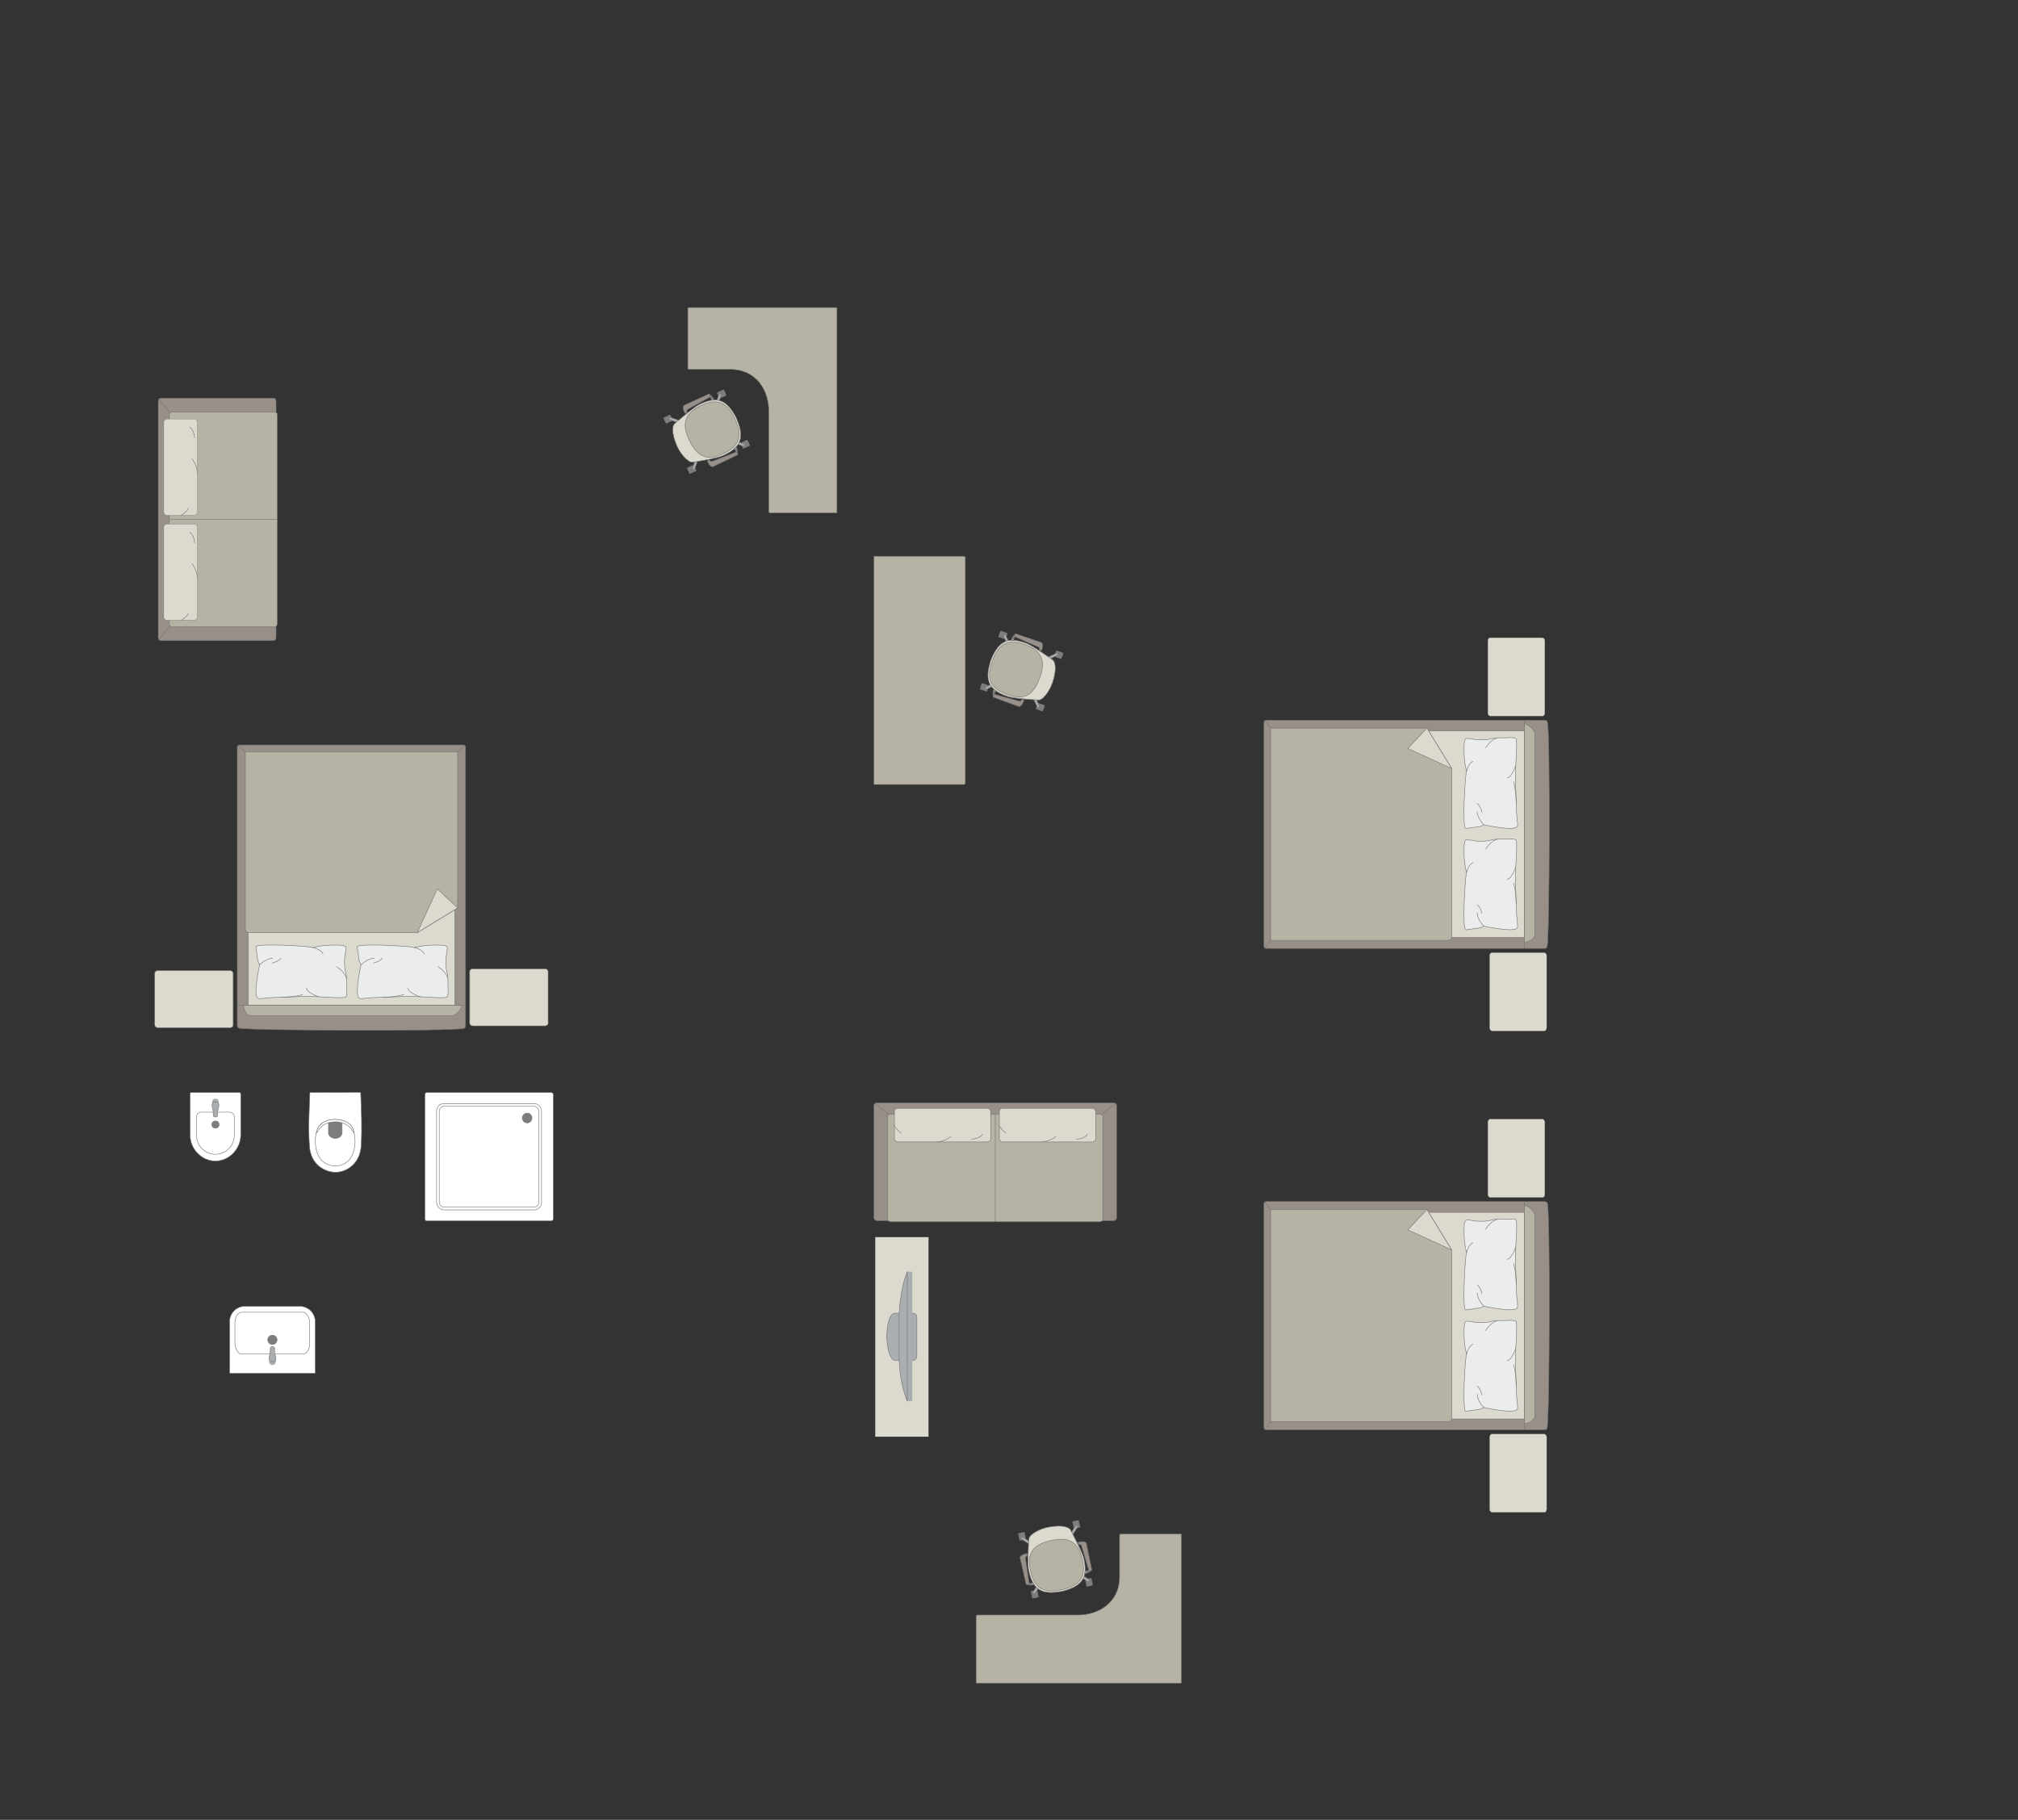 <?xml version="1.0" encoding="UTF-8"?>
<!DOCTYPE svg PUBLIC "-//W3C//DTD SVG 1.1//EN" "http://www.w3.org/Graphics/SVG/1.1/DTD/svg11.dtd">
<!-- Creator: CorelDRAW -->
<svg xmlns="http://www.w3.org/2000/svg" xml:space="preserve" width="141.434mm" height="127.563mm" version="1.1" style="shape-rendering:geometricPrecision; text-rendering:geometricPrecision; image-rendering:optimizeQuality; fill-rule:evenodd; clip-rule:evenodd"
viewBox="0 0 17514.25 15796.6"
 xmlns:xlink="http://www.w3.org/1999/xlink"
 xmlns:xodm="http://www.corel.com/coreldraw/odm/2003">
 <rect x="0" y="0" width="17514.25" height="15796.6" fill="#333333" stroke="none"/>
 <defs>
  <style type="text/css">
   <![CDATA[
    .str0 {stroke:#727271;stroke-width:4.36;stroke-miterlimit:22.926}
    .str1 {stroke:#727271;stroke-width:4.36;stroke-linejoin:round;stroke-miterlimit:22.926}
    .str3 {stroke:#727271;stroke-width:4.36;stroke-linecap:round;stroke-miterlimit:22.926}
    .str2 {stroke:#727271;stroke-width:4.36;stroke-linecap:round;stroke-linejoin:round;stroke-miterlimit:22.926}
    .fil2 {fill:none}
    .fil4 {fill:#EBECEC}
    .fil0 {fill:#DCD9CF}
    .fil3 {fill:#B6B3A5}
    .fil6 {fill:#AAAEB1}
    .fil1 {fill:#989088}
    .fil5 {fill:#7C7D7E}
    .fil7 {fill:white}
   ]]>
  </style>
 </defs>
 <g id="мебель">
  <rect class="fil0 str0" x="4076.14" y="8409.58" width="681.08" height="495.33" rx="26.47" ry="22"/>
  <rect class="fil0 str0" x="1342.81" y="8425.09" width="681.08" height="495.33" rx="26.47" ry="22"/>
  <g id="_2324785952944">
   <g>
    <path class="fil1 str0" d="M2077.1 8924.8c84.75,21.41 1863.26,27.23 1946.53,2.38 9.44,0 17.15,-12.56 17.15,-21.89l0 -2421.47c0,-9.35 -7.71,-17.01 -17.15,-17.01l-1947.04 0c-9.44,0 -17.15,7.67 -17.15,17.01l0 2242.81 0 178.65c0,9.35 8.22,19.52 17.66,19.52z"/>
    <line class="fil2 str0" x1="2059.44" y1="8726.84" x2="4040.78" y2= "8726.84" />
    <polygon class="fil0 str0" points="3947.49,8726.84 3947.49,6544.65 2153.97,6544.65 2153.97,8726.84 "/>
    <line class="fil2 str0" x1="2063.95" y1="6472.35" x2="2153.97" y2= "6544.65" />
    <line class="fil2 str0" x1="3947.49" y1="6544.65" x2="4036.97" y2= "6473.18" />
    <path class="fil3 str0" d="M2114.55 8726.84c0.46,41.62 25.71,89.3 70.21,91.1l1733.22 0c51.24,-0.69 107.18,-91.1 82.4,-91.1l-1885.84 0z"/>
    <path class="fil3 str0" d="M3972.02 7881.17l0 -1356.39 -1842.33 0 0 1542.38c-0.07,14.07 10.81,28.13 24.28,28.58 597.05,0 870.27,0 1467.32,0 54.97,-33.63 334.93,-204.91 350.73,-214.58z"/>
    <polygon class="fil0 str1" points="3972.01,7881.15 3795.2,7715.38 3621.29,8095.73 "/>
   </g>
   <g>
    <path class="fil4 str2" d="M3120.38 8666.16c9.8,5.36 71.98,-3.24 108.08,-6.48 0,0 300.79,-12.46 330.26,-10.92 37.31,-3.15 294.39,21.76 321.41,5.91 14.55,-5.36 7.37,-100.09 7.37,-100.09 0,0 4.99,-75.74 -8.78,-119.47 -13.78,-43.75 -7.59,-123.29 -7.59,-123.29 0,0 14.4,-84.38 10.81,-87.97 -1.97,-15.59 -40,-18.51 -40,-18.51 0,0 -137.55,-10.97 -245.23,20.25 -18.53,-12.92 -505.2,-40.63 -496.04,-6.12l17.65 124.59 14.8 30.71c0,0 -61.35,273.72 -12.74,291.41z"/>
    <path class="fil2 str2" d="M3539.11 8576.06c6.95,45.92 107.57,75.34 107.57,75.34"/>
    <path class="fil2 str2" d="M3800.79 8390.43c78.65,51.34 84.37,99.28 84.37,99.28"/>
    <path class="fil2 str2" d="M3683.42 8280.81c-17.81,-41.69 -86.7,-55.24 -86.7,-55.24"/>
    <path class="fil2 str2" d="M3133.13 8374.75c56.31,-56.42 114.73,-57.61 114.73,-57.61"/>
    <path class="fil2 str2" d="M3241.78 8359.1c60.51,-14.19 76.5,-41.97 76.5,-41.97"/>
    <path class="fil2 str2" d="M3323.76 8655.88c107.34,0.38 182.16,-22.49 182.16,-22.49"/>
   </g>
   <g>
    <path class="fil4 str2" d="M2240.64 8666.16c9.8,5.36 71.98,-3.24 108.08,-6.48 0,0 300.79,-12.46 330.26,-10.92 37.31,-3.15 294.39,21.76 321.41,5.91 14.55,-5.36 7.37,-100.09 7.37,-100.09 0,0 4.99,-75.74 -8.78,-119.47 -13.78,-43.75 -7.59,-123.29 -7.59,-123.29 0,0 14.4,-84.38 10.81,-87.97 -1.97,-15.59 -40,-18.51 -40,-18.51 0,0 -137.55,-10.97 -245.23,20.25 -18.53,-12.92 -505.2,-40.63 -496.04,-6.12l17.65 124.59 14.8 30.71c0,0 -61.35,273.72 -12.74,291.41z"/>
    <path class="fil2 str2" d="M2659.38 8576.06c6.95,45.92 107.57,75.34 107.57,75.34"/>
    <path class="fil2 str2" d="M2921.05 8390.43c78.65,51.34 84.37,99.28 84.37,99.28"/>
    <path class="fil2 str2" d="M2803.68 8280.81c-17.81,-41.69 -86.7,-55.24 -86.7,-55.24"/>
    <path class="fil2 str2" d="M2253.39 8374.75c56.31,-56.42 114.73,-57.61 114.73,-57.61"/>
    <path class="fil2 str2" d="M2362.04 8359.1c60.51,-14.19 76.5,-41.97 76.5,-41.97"/>
    <path class="fil2 str2" d="M2444.02 8655.88c107.34,0.38 182.16,-22.49 182.16,-22.49"/>
   </g>
  </g>
  <g id="_2324785962304">
   <rect class="fil1 str0" transform="matrix(2.64351E-14 -0.998 0.815 2.1584E-14 1373.27 5560.95)" width="2109.11" height="1255.1" rx="26.38" ry="26.38"/>
   <rect class="fil3 str0" transform="matrix(2.65069E-14 -1.001 0.818 2.16598E-14 1470.6 5441.54)" width="1864.46" height="1143.81" rx="25.7" ry="25.7"/>
   <line class="fil2 str0" x1="1470.6" y1="4508.52" x2="2406.05" y2= "4508.52" />
   <line class="fil2 str0" x1="1378.21" y1="5552.83" x2="1475.9" y2= "5432.84" />
   <line class="fil2 str0" x1="1378.23" y1="3464.36" x2="1475.94" y2= "3584.15" />
   <g>
    <rect class="fil0 str3" transform="matrix(1.78927E-14 -0.676 0.63 1.66741E-14 1421.27 5383.92)" width="1236.71" height="463.61" rx="42.85" ry="42.85"/>
    <path class="fil2 str3" d="M1666.79 4892.54c0,0 36.67,43.29 46.36,117.65"/>
    <path class="fil2 str3" d="M1572.9 5383.91c0,0 45.39,-25.79 62.36,-59.76"/>
    <path class="fil2 str3" d="M1688.4 4712.21c0,0 -0.73,-64.78 -40.95,-92.4"/>
   </g>
   <g>
    <rect class="fil0 str3" transform="matrix(1.78927E-14 -0.676 0.63 1.66741E-14 1421.27 4473.02)" width="1236.71" height="463.61" rx="42.85" ry="42.85"/>
    <path class="fil2 str3" d="M1666.79 3981.63c0,0 36.67,43.3 46.36,117.67"/>
    <path class="fil2 str3" d="M1572.9 4473.02c0,0 45.39,-25.79 62.36,-59.76"/>
    <path class="fil2 str3" d="M1688.4 3801.32c0,0 -0.73,-64.78 -40.95,-92.4"/>
   </g>
  </g>
  <g id="_2324785932880">
   <rect class="fil5 str1" transform="matrix(-0.026 -0.055 0.055 -0.026 6450.97 3895.92)" width="939.24" height="1075.77" rx="46.46" ry="46.46"/>
   <rect class="fil5 str1" transform="matrix(-0.026 -0.055 0.055 -0.026 6246.03 3459.43)" width="939.24" height="1075.77" rx="46.46" ry="46.46"/>
   <rect class="fil5 str1" transform="matrix(-0.026 -0.055 0.055 -0.026 5985.87 4114.3)" width="939.24" height="1075.77" rx="46.46" ry="46.46"/>
   <rect class="fil5 str1" transform="matrix(-0.026 -0.055 0.055 -0.026 5780.93 3677.82)" width="939.24" height="1075.77" rx="46.46" ry="46.46"/>
   <rect class="fil5 str1" transform="matrix(-0.022 -0.046 0.047 -0.022 6443.41 3879.81)" width="420.48" height="1255.97"/>
   <rect class="fil5 str1" transform="matrix(-0.022 -0.046 0.047 -0.022 6238.47 3443.33)" width="420.48" height="1255.97"/>
   <rect class="fil5 str1" transform="matrix(-0.022 -0.046 0.047 -0.022 5773.37 3661.71)" width="420.48" height="1255.97"/>
   <rect class="fil5 str1" transform="matrix(-0.022 -0.046 0.047 -0.022 5978.31 4098.19)" width="420.48" height="1255.97"/>
   <path class="fil6 str0" d="M6015.93 4077.17l0 0c-5.19,-1.87 -7.57,-8.43 -5.39,-14.61l27.32 -77.42c2.19,-6.19 8.85,-9.49 14.04,-7.62l0 0c5.19,1.88 8.19,8.67 5.92,14.81l-28.42 77.04c-2.27,6.15 -8.28,9.68 -13.47,7.8z"/>
   <path class="fil6 str0" d="M5805.44 3628.88l0 0c-1.87,5.19 1.66,11.21 7.81,13.49l77.02 28.43c6.15,2.27 12.94,-0.76 14.81,-5.94l0 0c1.88,-5.19 -1.42,-11.84 -7.6,-14.02l-77.42 -27.34c-6.19,-2.18 -12.74,0.2 -14.62,5.39z"/>
   <path class="fil6 str0" d="M6252.99 3418.75l0 0c5.19,1.87 7.57,8.43 5.39,14.61l-27.33 77.43c-2.18,6.18 -8.84,9.47 -14.03,7.6l0 0c-5.19,-1.87 -8.2,-8.66 -5.92,-14.81l28.42 -77.02c2.27,-6.15 8.28,-9.68 13.47,-7.81z"/>
   <path class="fil6 str0" d="M6463.65 3867.42l0 0c1.87,-5.19 -1.66,-11.21 -7.81,-13.49l-77.02 -28.43c-6.15,-2.27 -12.94,0.76 -14.81,5.94l0 0c-1.88,5.19 1.42,11.84 7.6,14.02l77.42 27.33c6.19,2.19 12.74,-0.19 14.62,-5.37z"/>
   <path class="fil0 str0" d="M5875.57 3872.03l0 0c-55.56,-127.68 -36.32,-183.08 -18.7,-196.4 55.82,-47.07 159.16,-136.43 209.3,-163.37 150.94,-73.8 238.78,-52.31 325.45,117.48l0 0c51.9,126.11 78,241.34 -117.48,325.45 -43.99,19.8 -174.26,43.54 -263.84,56.58 -35.12,4.87 -101.42,-64.86 -134.73,-139.73z"/>
   <path class="fil3 str0" d="M5981.1 3818.24l0 0c-42.81,-91.19 -78.34,-213.76 101.56,-298.23l0 0c130.15,-61.1 221.61,-42.52 295.81,115.5l0 0c64.76,137.94 50.02,231.35 -99.91,301.73l0 0c-125.95,59.14 -219.19,47.69 -297.46,-119z"/>
   <path class="fil1 str0" d="M6159.94 3994.59l-20.37 9.57c0,0 25.46,57.53 51.53,45.29 26.08,-12.23 206.63,-99.57 206.63,-99.57 11.05,-5.49 1.24,-29.4 -11.54,-24.57l-209.41 80.96c-3.41,1.37 -12.37,-0.24 -16.83,-11.68z"/>
   <path class="fil5 str1" d="M6386.18 3925.3c0,0 -0.93,-15.48 -11.36,-31.53l12.53 -12.63c0,0 19.91,27.87 13.4,52.31l-14.58 -8.15z"/>
   <path class="fil6 str0" d="M6380.2 3903.62c0,0 9.21,-8.54 16.33,-5.4 -2.53,-6.2 -5.73,-11.88 -9.15,-17.04l-12.56 12.59 5.37 9.84z"/>
   <polygon class="fil5 str1" points="6151.99,3987.48 6156.15,3996.37 6142.05,4002.99 6136.16,3990.46 "/>
   <path class="fil1 str0" d="M5963.27 3575.56l-20.38 9.56c0,0 -28.01,-56.34 -1.94,-68.58 26.08,-12.25 208.6,-95.38 208.6,-95.38 11.28,-4.99 23.42,17.82 11.54,24.57l-196.07 109.42c-3.22,1.75 -7.7,9.67 -1.75,20.41z"/>
   <path class="fil5 str1" d="M6161.08 3445.73c0,0 11.1,10.04 16.78,28.33l17.73 -1.76c0,0 -8.52,-32.39 -31.47,-43l-3.05 16.42z"/>
   <path class="fil6 str0" d="M6173.93 3464.18c0,0 12.46,-1.63 14.6,-9.11 3.16,5.91 5.26,11.27 7.05,17.19l-17.72 1.81 -3.93 -9.88z"/>
   <polygon class="fil5 str1" points="5963.64,3586.22 5959.47,3577.33 5945.36,3583.95 5951.24,3596.49 "/>
  </g>
  <path class="fil3 str1" d="M5969.66 2669.86l1294.2 0 0 1781.56 -579.38 0c-6.54,0.12 -12.37,-3 -12.43,-10.38l0 -876.3c0,-171.34 -104.76,-356.54 -328.67,-358.37l-363.8 0c-4.59,-0.1 -9.77,-2.61 -9.92,-7.74l0 -528.77z"/>
  <path class="fil3 str0" d="M8365.47 4828.38l-780.08 0 0 1981.34 780.08 0c6.85,0 12.43,-5.58 12.43,-12.43l0 -1956.47c0,-6.85 -5.58,-12.43 -12.43,-12.43z"/>
  <g id="_2323759695440">
   <rect class="fil5 str1" transform="matrix(0.02 -0.057 -0.057 -0.02 8565.44 6004.41)" width="939.24" height="1075.77" rx="46.46" ry="46.46"/>
   <rect class="fil5 str1" transform="matrix(0.02 -0.057 -0.057 -0.02 8726.16 5549.78)" width="939.24" height="1075.77" rx="46.46" ry="46.46"/>
   <rect class="fil5 str1" transform="matrix(0.02 -0.057 -0.057 -0.02 9049.89 6175.67)" width="939.24" height="1075.77" rx="46.46" ry="46.46"/>
   <rect class="fil5 str1" transform="matrix(0.02 -0.057 -0.057 -0.02 9210.6 5721.04)" width="939.24" height="1075.77" rx="46.46" ry="46.46"/>
   <rect class="fil5 str1" transform="matrix(0.017 -0.048 -0.049 -0.017 8571.37 5987.64)" width="420.48" height="1255.97"/>
   <rect class="fil5 str1" transform="matrix(0.017 -0.048 -0.049 -0.017 8732.09 5533.01)" width="420.48" height="1255.97"/>
   <rect class="fil5 str1" transform="matrix(0.017 -0.048 -0.049 -0.017 9216.53 5704.26)" width="420.48" height="1255.97"/>
   <rect class="fil5 str1" transform="matrix(0.017 -0.048 -0.049 -0.017 9055.82 6158.89)" width="420.48" height="1255.97"/>
   <path class="fil6 str0" d="M9016.3 6141.7l0 0c4.98,-2.37 6.69,-9.14 3.91,-15.07l-34.86 -74.34c-2.79,-5.94 -9.75,-8.56 -14.72,-6.18l0 0c-4.97,2.38 -7.29,9.42 -4.42,15.32l35.9 73.84c2.87,5.89 9.21,8.8 14.19,6.43z"/>
   <path class="fil6 str0" d="M9181.36 5674.77l0 0c2.38,4.98 -0.54,11.32 -6.43,14.18l-73.84 35.92c-5.89,2.87 -12.95,0.53 -15.33,-4.45l0 0c-2.38,-4.97 0.25,-11.91 6.19,-14.7l74.34 -34.87c5.93,-2.79 12.69,-1.06 15.07,3.91z"/>
   <path class="fil6 str0" d="M8715.21 5509.99l0 0c-4.98,2.38 -6.7,9.14 -3.91,15.08l34.86 74.34c2.77,5.93 9.73,8.56 14.71,6.18l0 0c4.98,-2.38 7.29,-9.42 4.43,-15.32l-35.91 -73.84c-2.86,-5.89 -9.2,-8.82 -14.18,-6.44z"/>
   <path class="fil6 str0" d="M8550.02 5977.31l0 0c-2.38,-4.98 0.53,-11.32 6.43,-14.18l73.83 -35.92c5.89,-2.87 12.95,-0.53 15.33,4.45l0 0c2.38,4.98 -0.25,11.91 -6.18,14.7l-74.34 34.87c-5.93,2.79 -12.71,1.06 -15.07,-3.91z"/>
   <path class="fil0 str0" d="M9135.66 5923.67l0 0c42.65,-132.56 18.01,-185.78 -0.84,-197.29 -60.22,-41.31 -171.89,-119.99 -224.45,-141.84 -157.52,-58.5 -242.79,-28.41 -312.22,149.12l0 0c-39.16,130.64 -53.72,247.89 149.13,312.22 45.72,15.34 177.71,26.07 268.14,30.18 35.44,1.36 94.5,-74.6 120.24,-152.39z"/>
   <path class="fil3 str0" d="M9025.31 5880.58l0 0c33.57,-94.98 56.79,-220.46 -130.58,-286.7l0 0c-135.56,-47.92 -224.73,-20.37 -282.92,144.22l0 0c-50.78,143.67 -26.86,235.16 129.29,290.36l0 0c131.19,46.38 222.84,25.75 284.21,-147.88z"/>
   <path class="fil1 str0" d="M8864.81 6073.78l21.23 7.5c0,0 -19.64,59.77 -46.8,50.18 -27.16,-9.6 -215.46,-78.62 -215.46,-78.62 -11.54,-4.37 -4.15,-29.14 9.04,-25.6l216.41 59.82c3.52,1.03 12.27,-1.46 15.58,-13.29z"/>
   <path class="fil5 str1" d="M8632.82 6027.24c0,0 -0.61,-15.49 8.19,-32.51l-13.72 -11.32c0,0 -17.05,29.71 -8.16,53.37l13.7 -9.55z"/>
   <path class="fil6 str0" d="M8636.64 6005.07c0,0 -10.02,-7.59 -16.79,-3.76 1.89,-6.41 4.53,-12.38 7.42,-17.86l13.75 11.28 -4.37 10.34z"/>
   <polygon class="fil5 str1" points="8872.03,6065.93 8868.76,6075.18 8883.46,6080.38 8888.07,6067.33 "/>
   <path class="fil1 str0" d="M9019.03 5637.34l21.23 7.49c0,0 22.3,-58.83 -4.85,-68.43 -27.16,-9.6 -217.02,-74.26 -217.02,-74.26 -11.71,-3.84 -21.53,20.06 -9.05,25.6l205.94 89.47c3.38,1.41 8.63,8.85 3.76,20.14z"/>
   <path class="fil5 str1" d="M8809.34 5527.73c0,0 -10.04,11.1 -13.89,29.86l-17.82 0.01c0,0 5.28,-33.09 27.06,-45.91l4.66 16.04z"/>
   <path class="fil6 str0" d="M8798.38 5547.37c0,0 -12.57,-0.4 -15.43,-7.63 -2.56,6.19 -4.12,11.74 -5.31,17.81l17.81 0.04 2.93 -10.22z"/>
   <polygon class="fil5 str1" points="9019.72,5647.98 9022.99,5638.72 9037.68,5643.93 9033.07,5656.98 "/>
  </g>
  <rect class="fil0 str0" transform="matrix(-1.29034E-14 -0.487 -0.405 1.07249E-14 13408 6215.92)" width="1397.94" height="1223.2" rx="54.34" ry="54.34"/>
  <rect class="fil0 str0" transform="matrix(-1.29034E-14 -0.487 -0.405 1.07249E-14 13423.5 8949.25)" width="1397.94" height="1223.2" rx="54.34" ry="54.34"/>
  <g id="_2323759675040">
   <g>
    <path class="fil1 str0" d="M13427.92 8214.96c21.41,-84.75 27.23,-1863.26 2.38,-1946.53 0,-9.44 -12.56,-17.15 -21.89,-17.15l-2421.47 0c-9.35,0 -17.01,7.71 -17.01,17.15l0 1947.04c0,9.44 7.67,17.15 17.01,17.15l2242.81 0 178.65 0c9.35,0 19.52,-8.22 19.52,-17.66z"/>
    <line class="fil2 str0" x1="13229.96" y1="8232.62" x2="13229.96" y2= "6251.28" />
    <polygon class="fil0 str0" points="13229.96,6344.56 11047.78,6344.56 11047.78,8138.08 13229.96,8138.08 "/>
    <line class="fil2 str0" x1="10975.47" y1="8228.11" x2="11047.78" y2= "8138.08" />
    <line class="fil2 str0" x1="11047.78" y1="6344.56" x2="10976.3" y2= "6255.08" />
    <path class="fil3 str0" d="M13229.96 8177.51c41.62,-0.46 89.3,-25.71 91.1,-70.21l0 -1733.22c-0.69,-51.24 -91.1,-107.18 -91.1,-82.4l0 1885.84z"/>
    <path class="fil3 str0" d="M12384.29 6320.03l-1356.39 0 0 1842.33 1542.38 0c14.07,0.07 28.13,-10.81 28.58,-24.28 0,-597.05 0,-870.27 0,-1467.32 -33.63,-54.97 -204.91,-334.93 -214.58,-350.73z"/>
    <polygon class="fil0 str1" points="12384.27,6320.04 12218.5,6496.85 12598.85,6670.77 "/>
   </g>
   <g>
    <path class="fil4 str2" d="M13169.28 7171.67c5.36,-9.8 -3.24,-71.98 -6.48,-108.08 0,0 -12.46,-300.79 -10.92,-330.26 -3.15,-37.31 21.76,-294.39 5.91,-321.41 -5.36,-14.55 -100.09,-7.37 -100.09,-7.37 0,0 -75.74,-4.99 -119.47,8.78 -43.75,13.78 -123.29,7.59 -123.29,7.59 0,0 -84.38,-14.4 -87.97,-10.81 -15.59,1.97 -18.51,40 -18.51,40 0,0 -10.97,137.55 20.25,245.23 -12.92,18.53 -40.63,505.2 -6.12,496.04l124.59 -17.65 30.71 -14.8c0,0 273.72,61.35 291.41,12.74z"/>
    <path class="fil2 str2" d="M13079.18 6752.94c45.92,-6.95 75.34,-107.57 75.34,-107.57"/>
    <path class="fil2 str2" d="M12893.55 6491.27c51.34,-78.65 99.28,-84.37 99.28,-84.37"/>
    <path class="fil2 str2" d="M12783.93 6608.64c-41.69,17.81 -55.24,86.7 -55.24,86.7"/>
    <path class="fil2 str2" d="M12877.88 7158.93c-56.42,-56.31 -57.61,-114.73 -57.61,-114.73"/>
    <path class="fil2 str2" d="M12862.22 7050.28c-14.19,-60.51 -41.97,-76.5 -41.97,-76.5"/>
    <path class="fil2 str2" d="M13159 6968.3c0.38,-107.34 -22.49,-182.16 -22.49,-182.16"/>
   </g>
   <g>
    <path class="fil4 str2" d="M13169.28 8051.41c5.36,-9.8 -3.24,-71.98 -6.48,-108.08 0,0 -12.46,-300.79 -10.92,-330.26 -3.15,-37.31 21.76,-294.39 5.91,-321.41 -5.36,-14.55 -100.09,-7.37 -100.09,-7.37 0,0 -75.74,-4.99 -119.47,8.78 -43.75,13.78 -123.29,7.59 -123.29,7.59 0,0 -84.38,-14.4 -87.97,-10.81 -15.59,1.97 -18.51,40 -18.51,40 0,0 -10.97,137.55 20.25,245.23 -12.92,18.53 -40.63,505.2 -6.12,496.04l124.59 -17.65 30.71 -14.8c0,0 273.72,61.35 291.41,12.74z"/>
    <path class="fil2 str2" d="M13079.18 7632.68c45.92,-6.95 75.34,-107.57 75.34,-107.57"/>
    <path class="fil2 str2" d="M12893.55 7371.01c51.34,-78.65 99.28,-84.37 99.28,-84.37"/>
    <path class="fil2 str2" d="M12783.93 7488.38c-41.69,17.81 -55.24,86.7 -55.24,86.7"/>
    <path class="fil2 str2" d="M12877.88 8038.67c-56.42,-56.31 -57.61,-114.73 -57.61,-114.73"/>
    <path class="fil2 str2" d="M12862.22 7930.02c-14.19,-60.51 -41.97,-76.5 -41.97,-76.5"/>
    <path class="fil2 str2" d="M13159 7848.04c0.38,-107.34 -22.49,-182.16 -22.49,-182.16"/>
   </g>
  </g>
  <rect class="fil0 str0" transform="matrix(-1.29034E-14 -0.487 -0.405 1.07249E-14 13408 10394.6)" width="1397.94" height="1223.2" rx="54.34" ry="54.34"/>
  <rect class="fil0 str0" transform="matrix(-1.29034E-14 -0.487 -0.405 1.07249E-14 13423.5 13127.9)" width="1397.94" height="1223.2" rx="54.34" ry="54.34"/>
  <g id="_2324954312656">
   <g>
    <path class="fil1 str0" d="M13427.92 12393.6c21.41,-84.75 27.23,-1863.26 2.38,-1946.53 0,-9.44 -12.56,-17.15 -21.89,-17.15l-2421.47 0c-9.35,0 -17.01,7.71 -17.01,17.15l0 1947.04c0,9.44 7.67,17.15 17.01,17.15l2242.81 0 178.65 0c9.35,0 19.52,-8.22 19.52,-17.66z"/>
    <line class="fil2 str0" x1="13229.96" y1="12411.26" x2="13229.96" y2= "10429.92" />
    <polygon class="fil0 str0" points="13229.96,10523.2 11047.78,10523.2 11047.78,12316.72 13229.96,12316.72 "/>
    <line class="fil2 str0" x1="10975.47" y1="12406.75" x2="11047.78" y2= "12316.72" />
    <line class="fil2 str0" x1="11047.78" y1="10523.2" x2="10976.3" y2= "10433.72" />
    <path class="fil3 str0" d="M13229.96 12356.15c41.62,-0.46 89.3,-25.71 91.1,-70.21l0 -1733.22c-0.69,-51.24 -91.1,-107.18 -91.1,-82.4l0 1885.84z"/>
    <path class="fil3 str0" d="M12384.29 10498.67l-1356.39 0 0 1842.33 1542.38 0c14.07,0.07 28.13,-10.81 28.58,-24.28 0,-597.05 0,-870.27 0,-1467.32 -33.63,-54.97 -204.91,-334.93 -214.58,-350.73z"/>
    <polygon class="fil0 str1" points="12384.27,10498.69 12218.5,10675.49 12598.85,10849.41 "/>
   </g>
   <g>
    <path class="fil4 str2" d="M13169.28 11350.31c5.36,-9.8 -3.24,-71.98 -6.48,-108.08 0,0 -12.46,-300.79 -10.92,-330.26 -3.15,-37.31 21.76,-294.39 5.91,-321.41 -5.36,-14.55 -100.09,-7.37 -100.09,-7.37 0,0 -75.74,-4.99 -119.47,8.78 -43.75,13.78 -123.29,7.59 -123.29,7.59 0,0 -84.38,-14.4 -87.97,-10.81 -15.59,1.97 -18.51,40 -18.51,40 0,0 -10.97,137.55 20.25,245.23 -12.92,18.53 -40.63,505.2 -6.12,496.04l124.59 -17.65 30.71 -14.8c0,0 273.72,61.35 291.41,12.74z"/>
    <path class="fil2 str2" d="M13079.18 10931.58c45.92,-6.95 75.34,-107.57 75.34,-107.57"/>
    <path class="fil2 str2" d="M12893.55 10669.91c51.34,-78.65 99.28,-84.37 99.28,-84.37"/>
    <path class="fil2 str2" d="M12783.93 10787.28c-41.69,17.81 -55.24,86.7 -55.24,86.7"/>
    <path class="fil2 str2" d="M12877.88 11337.57c-56.42,-56.31 -57.61,-114.73 -57.61,-114.73"/>
    <path class="fil2 str2" d="M12862.22 11228.92c-14.19,-60.51 -41.97,-76.5 -41.97,-76.5"/>
    <path class="fil2 str2" d="M13159 11146.94c0.38,-107.34 -22.49,-182.16 -22.49,-182.16"/>
   </g>
   <g>
    <path class="fil4 str2" d="M13169.28 12230.05c5.36,-9.8 -3.24,-71.98 -6.48,-108.08 0,0 -12.46,-300.79 -10.92,-330.26 -3.15,-37.31 21.76,-294.39 5.91,-321.41 -5.36,-14.55 -100.09,-7.37 -100.09,-7.37 0,0 -75.74,-4.99 -119.47,8.78 -43.75,13.78 -123.29,7.59 -123.29,7.59 0,0 -84.38,-14.4 -87.97,-10.81 -15.59,1.97 -18.51,40 -18.51,40 0,0 -10.97,137.55 20.25,245.23 -12.92,18.53 -40.63,505.2 -6.12,496.04l124.59 -17.65 30.71 -14.8c0,0 273.72,61.35 291.41,12.74z"/>
    <path class="fil2 str2" d="M13079.18 11811.32c45.92,-6.95 75.34,-107.57 75.34,-107.57"/>
    <path class="fil2 str2" d="M12893.55 11549.65c51.34,-78.65 99.28,-84.37 99.28,-84.37"/>
    <path class="fil2 str2" d="M12783.93 11667.02c-41.69,17.81 -55.24,86.7 -55.24,86.7"/>
    <path class="fil2 str2" d="M12877.88 12217.31c-56.42,-56.31 -57.61,-114.73 -57.61,-114.73"/>
    <path class="fil2 str2" d="M12862.22 12108.66c-14.19,-60.51 -41.97,-76.5 -41.97,-76.5"/>
    <path class="fil2 str2" d="M13159 12026.68c0.38,-107.34 -22.49,-182.16 -22.49,-182.16"/>
   </g>
  </g>
  <g id="_2324954325376">
   <rect class="fil1 str0" x="7585.39" y="9572.41" width="2105.17" height="1022.87" rx="26.33" ry="21.5"/>
   <rect class="fil3 str0" x="7704.79" y="9669.73" width="1866.04" height="935.44" rx="25.72" ry="21.01"/>
   <line class="fil2 str0" x1="8637.81" y1="9669.73" x2="8637.81" y2= "10605.18" />
   <line class="fil2 str0" x1="7593.5" y1="9577.34" x2="7713.49" y2= "9675.03" />
   <line class="fil2 str0" x1="9681.98" y1="9577.36" x2="9562.18" y2= "9675.07" />
   <g>
    <rect class="fil0 str3" x="7762.42" y="9620.4" width="835.51" height="291.88" rx="28.95" ry="26.98"/>
    <path class="fil2 str3" d="M8253.79 9865.92c0,0 -43.29,36.67 -117.65,46.36"/>
    <path class="fil2 str3" d="M7762.42 9772.03c0,0 25.79,45.39 59.76,62.36"/>
    <path class="fil2 str3" d="M8434.12 9887.53c0,0 64.78,-0.73 92.4,-40.95"/>
   </g>
   <g>
    <rect class="fil0 str3" x="8673.32" y="9620.4" width="835.51" height="291.88" rx="28.95" ry="26.98"/>
    <path class="fil2 str3" d="M9164.7 9865.92c0,0 -43.3,36.67 -117.67,46.36"/>
    <path class="fil2 str3" d="M8673.32 9772.03c0,0 25.79,45.39 59.76,62.36"/>
    <path class="fil2 str3" d="M9345.01 9887.53c0,0 64.78,-0.73 92.4,-40.95"/>
   </g>
  </g>
  <g id="_2324954342800">
   <rect class="fil0 str0" transform="matrix(-6.2562E-15 -0.236 0.252 -6.6673E-15 7596.06 12470.6)" width="7339.2" height="1834.81"/>
   <g>
    <path class="fil6 str0" d="M7696.67 11604.37l0 0c0,-83.77 17.89,-205.82 71.24,-205.82l154.41 0c19.27,0 35.04,15.78 35.04,35.04l0 340.41c0,19.27 -15.76,35.04 -35.04,35.04l-152.49 0c-48.48,0 -73.16,-122.69 -73.16,-204.67z"/>
    <rect class="fil6 str0" transform="matrix(-3.7352E-15 -0.141 0.152 -4.02768E-15 7874.19 12160.8)" width="7945.36" height="278.49"/>
    <path class="fil6 str0" d="M7803.72 11806.34l0 -408.95c0,0 11.18,-223.72 70.47,-357.15l0 1120.56c0,0 -62,-129.2 -70.47,-354.46z"/>
   </g>
  </g>
  <g id="_2324954346784">
   <rect class="fil5 str1" transform="matrix(0.059 -0.013 0.013 0.059 8945.74 13812.1)" width="939.24" height="1075.77" rx="46.46" ry="46.46"/>
   <rect class="fil5 str1" transform="matrix(0.059 -0.013 0.013 0.059 9416.73 13708.8)" width="939.24" height="1075.77" rx="46.46" ry="46.46"/>
   <rect class="fil5 str1" transform="matrix(0.059 -0.013 0.013 0.059 8835.63 13310.2)" width="939.24" height="1075.77" rx="46.46" ry="46.46"/>
   <rect class="fil5 str1" transform="matrix(0.059 -0.013 0.013 0.059 9306.63 13206.9)" width="939.24" height="1075.77" rx="46.46" ry="46.46"/>
   <rect class="fil5 str1" transform="matrix(0.05 -0.011 0.011 0.051 8963.11 13808.3)" width="420.48" height="1255.97"/>
   <rect class="fil5 str1" transform="matrix(0.05 -0.011 0.011 0.051 9434.11 13705)" width="420.48" height="1255.97"/>
   <rect class="fil5 str1" transform="matrix(0.05 -0.011 0.011 0.051 9324.01 13203.1)" width="420.48" height="1255.97"/>
   <rect class="fil5 str1" transform="matrix(0.05 -0.011 0.011 0.051 8853.01 13306.4)" width="420.48" height="1255.97"/>
   <path class="fil6 str0" d="M8865.18 13347.75l0 0c2.97,-4.64 9.89,-5.51 15.44,-2.02l69.47 43.78c5.55,3.49 7.28,10.72 4.31,15.37l0 0c-2.97,4.64 -10.25,6.07 -15.75,2.5l-68.84 -44.75c-5.5,-3.58 -7.6,-10.23 -4.63,-14.87z"/>
   <path class="fil6 str0" d="M9348.93 13241.62l0 0c-4.64,-2.97 -11.31,-0.87 -14.87,4.63l-44.77 68.83c-3.58,5.5 -2.13,12.79 2.51,15.76l0 0c4.64,2.97 11.86,1.23 15.36,-4.32l43.79 -69.46c3.49,-5.55 2.63,-12.47 -2.02,-15.44z"/>
   <path class="fil6 str0" d="M9454.87 13724.55l0 0c-2.97,4.64 -9.89,5.51 -15.44,2.02l-69.47 -43.76c-5.54,-3.49 -7.28,-10.72 -4.31,-15.37l0 0c2.97,-4.64 10.25,-6.08 15.75,-2.5l68.84 44.75c5.5,3.57 7.62,10.22 4.63,14.86z"/>
   <path class="fil6 str0" d="M8970.73 13830.77l0 0c4.64,2.97 11.29,0.85 14.87,-4.64l44.77 -68.83c3.57,-5.5 2.13,-12.79 -2.53,-15.76l0 0c-4.64,-2.97 -11.85,-1.23 -15.34,4.32l-43.79 69.46c-3.49,5.55 -2.63,12.47 2.02,15.45z"/>
   <path class="fil0 str0" d="M9096.29 13256.22l0 0c136.81,-25.94 186.57,5.08 195.67,25.2 33.56,64.86 97.84,185.4 113.05,240.26 38.59,163.53 -1.81,244.44 -186.56,291.41l0 0c-134.47,22.72 -252.62,22.7 -291.41,-186.56 -9.58,-47.27 -3.93,-179.57 3.17,-269.81 3.02,-35.33 85.69,-84.57 166.07,-100.5z"/>
   <path class="fil3 str0" d="M9125.42 13371.05l0 0c98.4,-21.58 225.79,-29.13 268.37,165l0 0c30.81,140.44 -7.54,225.53 -178.05,262.94l0 0c-148.85,32.65 -236.68,-2.39 -272.17,-164.17l0 0c-29.82,-135.91 1.97,-224.3 181.85,-263.77z"/>
   <path class="fil1 str0" d="M8913.88 13506.47l-4.83 -21.99c0,0 -61.74,12.1 -55.56,40.23 6.17,28.13 51.4,223.53 51.4,223.53 2.92,11.99 28.41,7.7 26.53,-5.82l-32.64 -222.13c-0.58,-3.63 2.96,-12.01 15.11,-13.82z"/>
   <path class="fil5 str1" d="M8931.41 13742.42c0,0 15.29,2.53 33.26,-4.1l9.54 15.01c0,0 -31.58,13.25 -53.97,1.51l11.17 -12.42z"/>
   <path class="fil6 str0" d="M8953.87 13741.38c0,0 6.29,10.87 1.66,17.13 6.61,-1.09 12.85,-2.96 18.64,-5.15l-9.5 -15.03 -10.8 3.06z"/>
   <polygon class="fil5 str1" points="8922.56,13500.26 8912.98,13502.37 8909.64,13487.15 8923.16,13484.18 "/>
   <path class="fil1 str0" d="M9366.03 13407.33l-4.82 -21.99c0,0 61.14,-14.86 67.3,13.27 6.18,28.13 46.88,224.52 46.88,224.52 2.38,12.11 -22.56,18.9 -26.51,5.82l-63.34 -215.4c-0.99,-3.54 -7.73,-9.67 -19.52,-6.23z"/>
   <path class="fil5 str1" d="M9448.89 13628.95c0,0 -12.25,8.61 -31.34,10.1l-2.2 17.68c0,0 33.47,-1.15 48.89,-21.19l-15.34 -6.6z"/>
   <path class="fil6 str0" d="M9428.04 13637.41c0,0 -1.16,12.52 5.66,16.25 -6.45,1.78 -12.15,2.65 -18.31,3.08l2.15 -17.68 10.5 -1.65z"/>
   <polygon class="fil5 str1" points="9355.55,13405.33 9365.14,13403.23 9361.79,13388.01 9348.27,13390.97 "/>
  </g>
  <path class="fil3 str1" d="M10253.22 13316.05l0 1294.2 -1781.56 0 0 -579.38c-0.12,-6.54 3,-12.37 10.38,-12.43l876.3 0c171.34,0 356.54,-104.76 358.37,-328.67l0 -363.8c0.1,-4.59 2.61,-9.77 7.74,-9.92l528.77 0z"/>
  <g id="_2324513463232">
   <path class="fil7 str0" d="M2692.49 9482.4l431.99 -0.76c3.73,0 5.96,2.7 6.08,5.92 5.63,155.93 12.78,307.55 4.04,449.85 -5.92,165.89 -127.39,233.03 -209.33,237.05 -83.09,7.63 -234.38,-50.52 -239.99,-237.05 -10.34,-148.59 -1.42,-299.9 4.02,-449.85 0.19,-2.01 0.31,-5.13 3.18,-5.16z"/>
   <path class="fil7 str0" d="M2763.06 9785.39c49.52,-91.66 240.97,-91.66 293.75,0 46.57,91.97 41.53,326.13 -141,335.58 -196.93,0 -202.37,-245.7 -152.75,-335.58z"/>
   <path class="fil5 str0" d="M2909.93 9737.47l48.18 0c6.76,0.02 10.58,5.58 10.6,10.9 0.15,28.44 0.3,56.89 0.45,85.33 -9.24,65.25 -112.53,61.56 -118.51,-0.53 0.16,-28.26 0.33,-56.53 0.5,-84.79 -0.19,-5.15 2.53,-10.74 7.32,-10.88l51.47 -0.02z"/>
   <path class="fil7 str0" d="M2760.02 9819.12l-15.17 16.12c12.79,-63.43 52.55,-115.4 164.82,-118.6 102.73,5.68 149.07,43.29 163.89,117.17l-15.07 -16.71c-24.89,-52.89 -87.58,-80.59 -148.55,-79.65 -57.68,-1.03 -123.08,24.09 -149.93,81.66z"/>
  </g>
  <g id="_2324513461984">
   <path class="fil7 str0" d="M1658.49 9483.29l419.33 0c6.25,0 11.38,5.13 11.38,11.39l0 356.85c0,120.92 -98.91,226.16 -219.8,226.16l0 0c-120.9,0 -219.8,-105.22 -219.8,-226.16l0 -359.34c0,-4.89 4.01,-8.9 8.9,-8.9z"/>
   <path class="fil7 str0" d="M1746.77 9653.64l245.76 0c22.62,0 41.13,18.49 41.13,41.11l0 160.76c0,90.2 -73.79,163.99 -163.99,163.99l-0.02 0c-90.2,0 -163.99,-73.79 -163.99,-163.99l0 -160.76c0,-22.62 18.5,-41.11 41.13,-41.11z"/>
   <ellipse class="fil5 str0" cx="1869.92" cy="9761.36" rx="31.25" ry="31.26"/>
   <g>
    <circle class="fil6 str0" transform="matrix(1.80599E-15 0.08 0.08 -2.48551E-15 1869.63 9565.19)" r="357.68"/>
    <path class="fil6 str0" d="M1850.94 9651.55l0 32c0,6.41 6.89,11.65 15.31,11.65l6.64 0c8.42,0 15.31,-5.24 15.31,-11.65l0 -32.13c0,-20.58 34.6,-86.03 -15.31,-86.03l-6.64 0c-47.14,0 -15.31,65.45 -15.31,86.16z"/>
   </g>
  </g>
  <g id="_2324513465488">
   <path class="fil7 str0" d="M2602.98 11338.93l-478.18 0c-72.63,0 -132.03,59.4 -132.03,132.03l0 445.75c0,2.34 1.89,4.24 4.24,4.24l734.53 0c2.34,0 4.24,-1.89 4.24,-4.24l0 -445c0,-73.04 -59.75,-132.79 -132.79,-132.79z"/>
   <rect class="fil7 str0" x="2038.89" y="11390.73" width="649.17" height="362.41" rx="57.87" ry="92.84"/>
   <ellipse class="fil5 str0" cx="2364.27" cy="11629.94" rx="40.34" ry="40.14"/>
   <g>
    <circle class="fil6 str0" transform="matrix(1.80599E-15 -0.08 0.08 2.48551E-15 2364.33 11819.9)" r="357.68"/>
    <path class="fil6 str0" d="M2345.64 11733.52l0 -32c0,-6.41 6.89,-11.65 15.31,-11.65l6.64 0c8.42,0 15.31,5.24 15.31,11.65l0 32.13c0,20.58 34.6,86.03 -15.31,86.03l-6.64 0c-47.14,0 -15.31,-65.45 -15.31,-86.16z"/>
   </g>
  </g>
  <g id="_2324513466688">
   <path class="fil7 str0" d="M3704.78 9483.29l1079.79 0c9.54,0 17.35,7.91 17.35,17.58l0 1079.35c0,9.67 -7.81,17.57 -17.35,17.57l-1079.79 0c-9.56,0 -17.36,-7.9 -17.36,-17.57l0 -1079.35c0,-9.67 7.8,-17.58 17.36,-17.58z"/>
   <rect class="fil7 str0" x="3789.29" y="9579.14" width="910.75" height="922.79" rx="63.13" ry="63.97"/>
   <rect class="fil7 str0" x="3812.44" y="9602.6" width="864.45" height="875.88" rx="42.69" ry="43.26"/>
   <ellipse class="fil5 str0" cx="4575.05" cy="9704.53" rx="41.92" ry="42.48"/>
  </g>
 </g>
 <g id="контур">
  <polygon class="fil2" points="-0,0 17514.25,0 17514.25,15796.6 -0,15796.6 "/>
 </g>
</svg>
